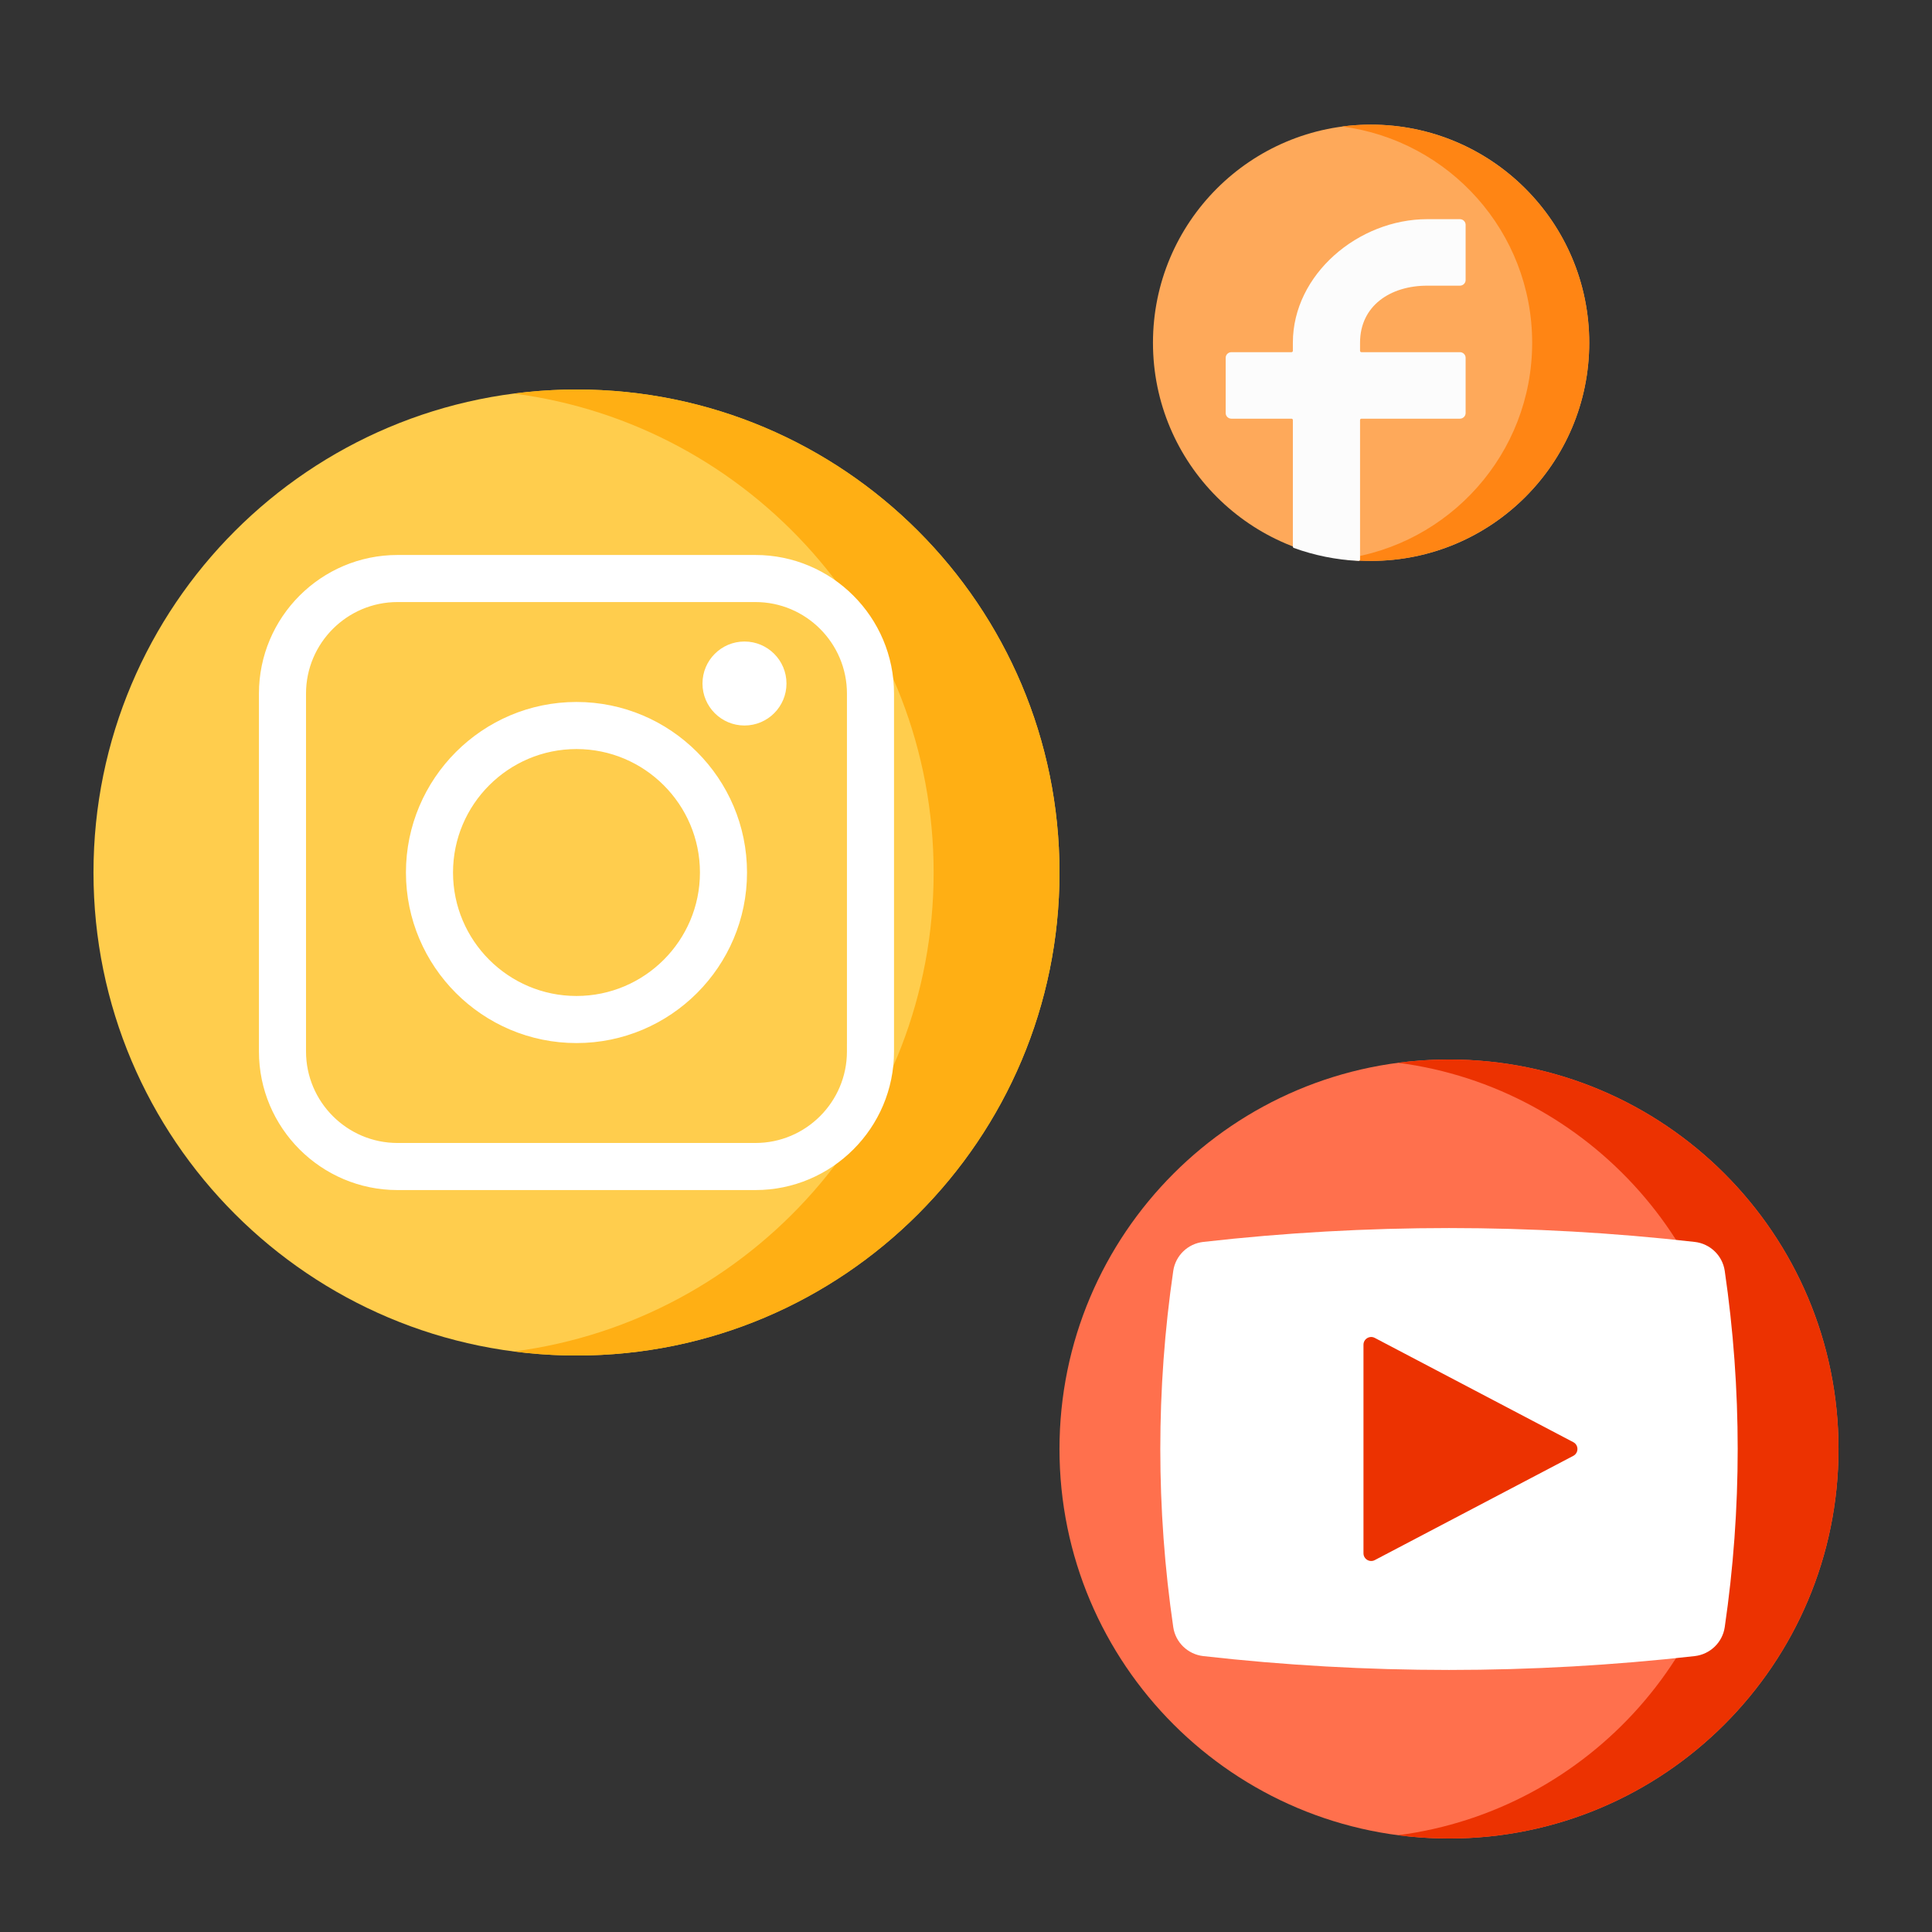 <svg width="124" height="124" viewBox="0 0 124 124" fill="none" xmlns="http://www.w3.org/2000/svg">
<rect x="0" y="0" width="124" height="124" fill="#333333" stroke="none"/>
<path d="M37 87C54.121 87 68 73.121 68 56C68 38.879 54.121 25 37 25C19.879 25 6 38.879 6 56C6 73.121 19.879 87 37 87Z" fill="#FFCD4D"/>
<path d="M37.038 25C35.67 25 34.322 25.09 33 25.262C48.191 27.244 59.923 40.25 59.923 56C59.923 71.75 48.191 84.756 33 86.738C34.322 86.91 35.67 87 37.038 87C54.138 87 68 73.121 68 56C68 38.879 54.138 25 37.038 25Z" fill="#FFAF14"/>
<path d="M54.609 67.235H54.608V67.485C54.608 70.861 51.861 73.609 48.484 73.609H25.515C22.139 73.609 19.391 70.861 19.391 67.485V44.516C19.391 41.139 22.139 38.391 25.515 38.391H48.485C51.861 38.391 54.609 41.139 54.609 44.516V67.235ZM48.484 35.87H25.515C20.748 35.87 16.869 39.748 16.869 44.516V67.485C16.869 72.252 20.748 76.131 25.515 76.131H48.485C53.252 76.131 57.13 72.252 57.13 67.485V44.516C57.13 39.748 53.252 35.87 48.484 35.87Z" fill="white" stroke="white" stroke-width="0.5"/>
<path d="M37 45.304C31.102 45.304 26.304 50.102 26.304 56C26.304 61.898 31.102 66.696 37 66.696C42.898 66.696 47.695 61.898 47.695 56C47.695 50.102 42.898 45.304 37 45.304ZM37 64.174C32.493 64.174 28.826 60.507 28.826 56C28.826 51.493 32.493 47.826 37 47.826C41.507 47.826 45.174 51.493 45.174 56C45.174 60.507 41.507 64.174 37 64.174Z" fill="white" stroke="white" stroke-width="0.5"/>
<path d="M47.782 46.565C49.271 46.565 50.478 45.358 50.478 43.87C50.478 42.381 49.271 41.174 47.782 41.174C46.294 41.174 45.087 42.381 45.087 43.87C45.087 45.358 46.294 46.565 47.782 46.565Z" fill="white"/>
<path d="M93 118C106.807 118 118 106.807 118 93C118 79.193 106.807 68 93 68C79.193 68 68 79.193 68 93C68 106.807 79.193 118 93 118Z" fill="#FF704D"/>
<path d="M93 68C91.895 68 90.806 68.073 89.739 68.212C102.005 69.81 111.478 80.298 111.478 93C111.478 105.702 102.005 116.19 89.739 117.788C90.806 117.927 91.895 118 93 118C106.807 118 118 106.807 118 93C118 79.193 106.807 68 93 68Z" fill="#EC3201"/>
<path d="M93 107.181C87.744 107.181 82.438 106.882 77.231 106.292C76.238 106.179 75.445 105.414 75.302 104.431C74.194 96.846 74.194 89.154 75.302 81.569C75.445 80.586 76.238 79.821 77.231 79.709C82.438 79.118 87.744 78.819 93 78.819C98.257 78.819 103.562 79.118 108.769 79.709C109.762 79.821 110.555 80.586 110.698 81.569C111.806 89.154 111.806 96.846 110.698 104.431C110.555 105.414 109.762 106.179 108.769 106.292C103.562 106.881 98.256 107.181 93 107.181Z" fill="white"/>
<path d="M88.236 85.869L100.978 92.562C101.331 92.747 101.331 93.253 100.978 93.439L88.236 100.131C87.906 100.304 87.511 100.065 87.511 99.693V86.308C87.511 85.935 87.907 85.696 88.236 85.869Z" fill="#EC3201"/>
<path d="M88 36C95.732 36 102 29.732 102 22C102 14.268 95.732 8 88 8C80.268 8 74 14.268 74 22C74 29.732 80.268 36 88 36Z" fill="#FEA95A"/>
<path d="M87.964 8C87.344 8 86.733 8.041 86.133 8.119C93.02 9.013 98.338 14.887 98.338 22C98.338 29.113 93.02 34.987 86.133 35.882C86.733 35.959 87.344 36 87.964 36C95.716 36 102 29.732 102 22C102 14.268 95.716 8 87.964 8Z" fill="#FF8514"/>
<path d="M82.979 21.994V22.516C82.979 22.564 82.939 22.603 82.89 22.603H79.034C78.831 22.603 78.667 22.766 78.667 22.966V26.509C78.667 26.709 78.831 26.872 79.034 26.872H82.89C82.939 26.872 82.979 26.911 82.979 26.959V35.084C82.979 35.121 83.002 35.154 83.037 35.167C84.344 35.641 85.742 35.929 87.197 36C87.248 36.002 87.291 35.962 87.291 35.912V26.959C87.291 26.911 87.33 26.872 87.379 26.872H93.7C93.902 26.872 94.067 26.709 94.067 26.509V22.966C94.067 22.766 93.902 22.603 93.7 22.603H87.379C87.33 22.603 87.291 22.564 87.291 22.516V21.994C87.291 19.636 89.221 18.335 91.603 18.335H93.7C93.902 18.335 94.067 18.172 94.067 17.972V14.43C94.067 14.229 93.902 14.067 93.7 14.067H91.603C87.18 14.067 82.979 17.616 82.979 21.994Z" fill="#FCFCFC"/>
</svg>
